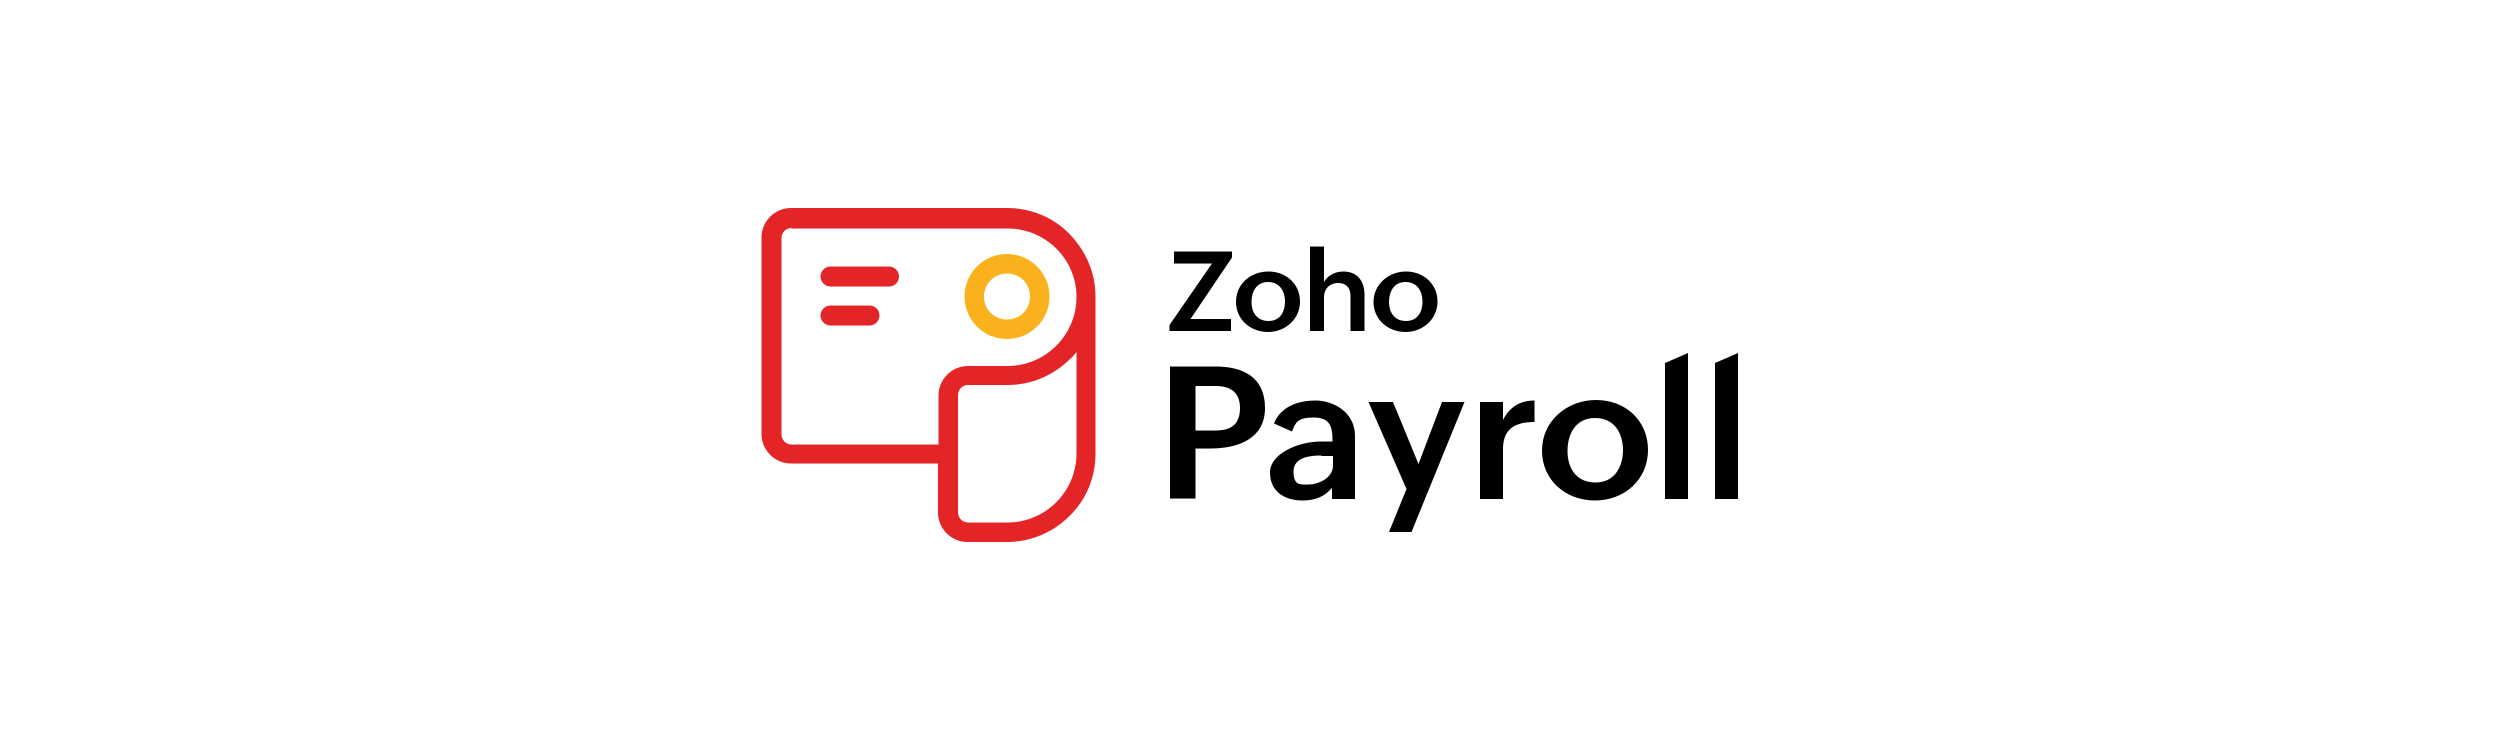 <svg xmlns="http://www.w3.org/2000/svg" id="Layer_1" data-name="Layer 1" viewBox="0 0 500 150"><defs><style>      .cls-1 {        fill: #f9b21d;      }      .cls-2 {        fill: #e42527;      }    </style></defs><path d="M233.9,73.3h9.2c5.6,0,9.9,2.2,9.9,8.3s-5.3,8.1-10.9,8.1h-3v10h-5.1v-26.4s0,0,0,0ZM243.1,86.1c3.2,0,4.9-1.3,4.9-4.5s-2-4.4-4.9-4.4h-4v8.9h4ZM266.5,97.4c-1.5,2-3.6,2.7-6,2.7-3.6,0-6.5-1.8-6.5-5.6s5.7-6.2,10.2-6.2h2.3v-.3c0-2.8-.6-4.5-3.8-4.5s-3.6,1-4.3,2.8l-3.6-1.6c1.3-3.4,4.9-4.6,8.3-4.6s7.9,2.2,7.9,7.1v12.6h-4.6v-2.4h0ZM264.2,91.1c-2.1,0-5.5.3-5.5,3.2s1.4,2.6,3.1,2.6,4.8-1.2,4.8-3.8v-1.9h-2.3ZM281.3,97.8l-7.6-17.4h4.9l5.1,12.4,4.7-12.4h4.5l-10.6,26h-4.5l3.5-8.6ZM296,80.4h4.6v3.6c1.3-2.6,3.4-3.9,6.3-3.9v4.3c-3.7,0-6.3,1.2-6.3,5.4v10h-4.6v-19.3ZM319.2,80c5.9,0,10.4,4.1,10.4,10s-4.7,10.1-10.6,10.1-10.6-4.1-10.6-10,5-10.1,10.8-10.1h0ZM324.6,90.1c0-3.6-1.8-6.5-5.6-6.5s-5.5,3.1-5.5,6.6,1.8,6.3,5.6,6.3,5.5-3.1,5.5-6.5ZM333,72.6l4.6-2v29.2h-4.6v-27.2ZM343,72.6l4.6-2v29.2h-4.6v-27.2Z"></path><path d="M233.9,65l8.5-12.3h-7.6v-2.4h11.6v1.2l-8.3,12.3h8.1v2.4h-12.3v-1.2ZM253.7,54.3c3.5,0,6.3,2.5,6.3,6s-2.9,6.1-6.4,6.1-6.4-2.5-6.4-6c0-3.7,3-6.1,6.5-6.1ZM257,60.3c0-2.1-1.1-3.9-3.4-3.9s-3.3,1.9-3.3,4,1.1,3.8,3.4,3.8c2.3,0,3.3-1.8,3.3-3.9ZM262,49.3h2.8v7.1c.8-1.4,2.3-2.1,3.9-2.1,2.8,0,4.2,2,4.2,4.6v7.3h-2.8v-7c0-1.7-.9-2.6-2.5-2.6s-2.8,1.1-2.8,2.8v6.8h-2.8v-16.9h0ZM281.2,54.3c3.5,0,6.3,2.5,6.3,6s-2.9,6.1-6.4,6.1-6.4-2.5-6.4-6,3-6.1,6.5-6.1ZM284.5,60.3c0-2.1-1.1-3.9-3.4-3.9s-3.3,1.9-3.3,4,1.1,3.8,3.4,3.8c2.3,0,3.3-1.8,3.3-3.9Z"></path><g><path class="cls-2" d="M201.4,108.4h-7.9c-3.2,0-5.9-2.6-5.9-5.9v-9.8h-29.4c-3.2,0-5.9-2.6-5.9-5.9v-39.3c0-3.2,2.6-5.9,5.9-5.9h43.2c4.7,0,9.2,1.8,12.5,5.2s5.2,7.8,5.2,12.5v31.4c0,4.7-1.8,9.2-5.2,12.5-3.3,3.3-7.8,5.2-12.5,5.2ZM191.6,90.7v11.8c0,1.1.9,2,2,2h7.9c7.6,0,13.8-6.2,13.8-13.8v-20.3c-.4.5-.8,1-1.3,1.4-3.3,3.3-7.8,5.2-12.5,5.2h-7.9c-1.1,0-2,.9-2,2v11.8h0,0ZM158.3,45.6c-1.1,0-2,.9-2,2v39.3c0,1.1.9,2,2,2h29.4v-9.8c0-3.2,2.6-5.9,5.9-5.9h7.9c7.6,0,13.8-6.2,13.8-13.8s-6.2-13.7-13.8-13.7h-43.2Z"></path><path class="cls-1" d="M201.4,67.8c-4.7,0-8.5-3.8-8.5-8.5s3.8-8.5,8.5-8.5,8.5,3.8,8.5,8.5-3.8,8.5-8.5,8.5h0ZM201.4,54.7c-2.5,0-4.6,2-4.6,4.6s2,4.6,4.6,4.6,4.6-2,4.6-4.6-2-4.6-4.6-4.6h0Z"></path><path class="cls-2" d="M177.8,57.3h-11.7c-1.1,0-2-.9-2-2s.9-2,2-2h11.7c1.1,0,2,.9,2,2s-.9,2-1.9,2ZM173.9,65.1h-7.8c-1.1,0-2-.9-2-2s.9-2,2-2h7.8c1.1,0,2,.9,2,2s-.9,2-2,2Z"></path></g></svg>